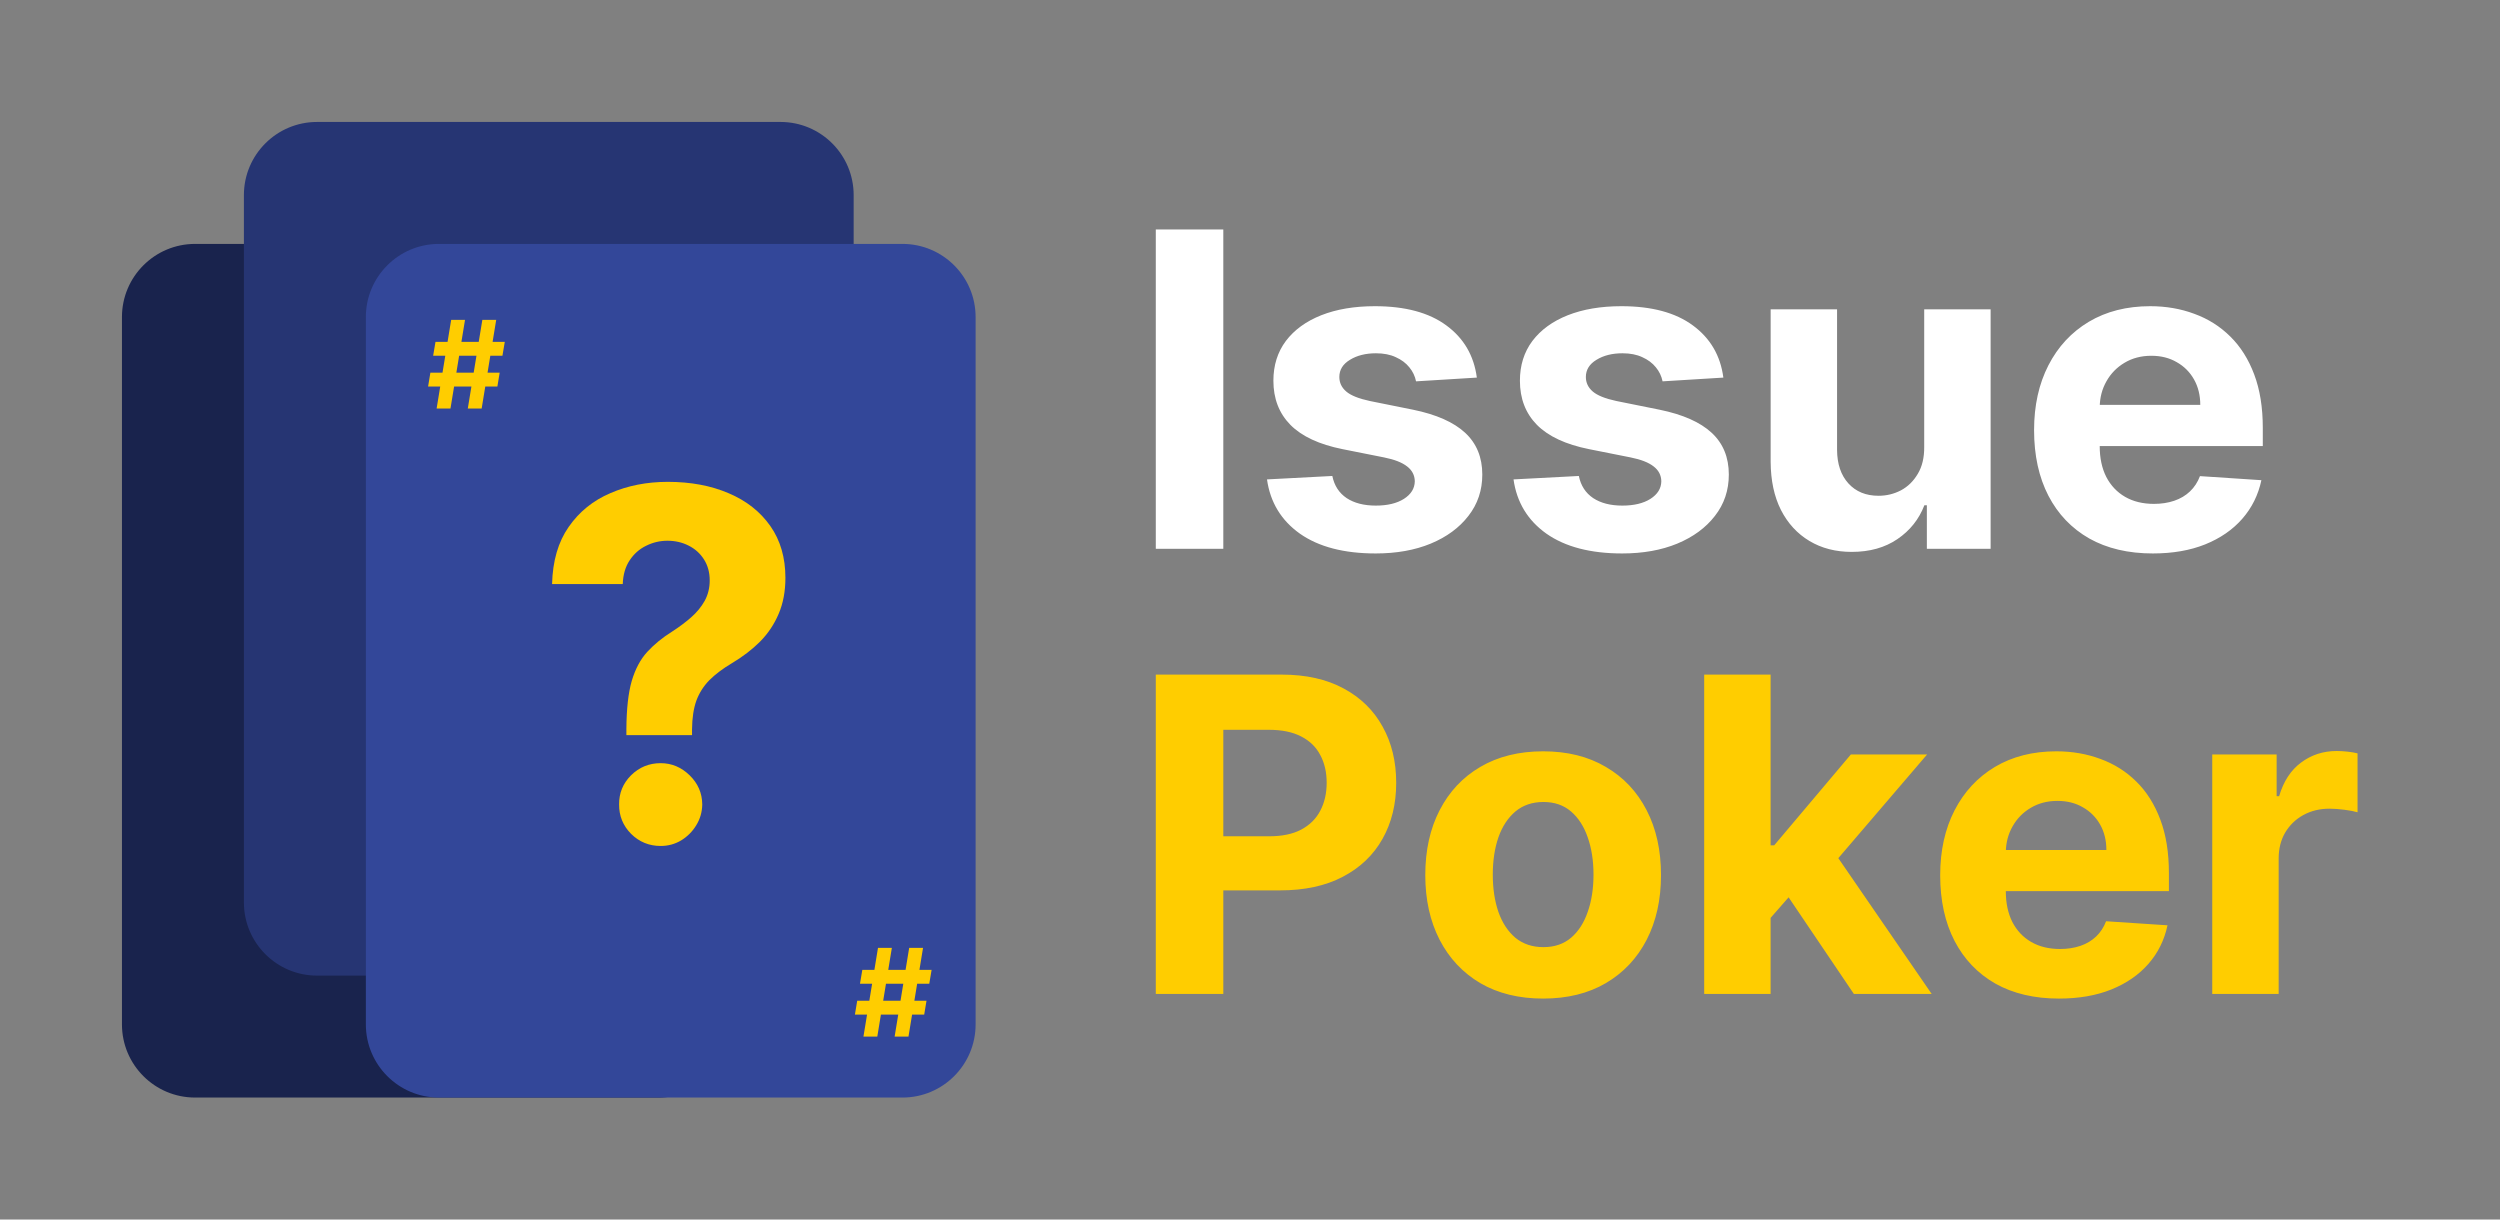 <svg width="410" height="200" viewBox="0 0 410 200" fill="none" xmlns="http://www.w3.org/2000/svg">
<rect x="0" y="0" width="410" height="200" fill="#808080" stroke="none"/>
<path d="M108 40H32C25.373 40 20 45.373 20 52V168C20 174.627 25.373 180 32 180H108C114.627 180 120 174.627 120 168V52C120 45.373 114.627 40 108 40Z" fill="#19234D"/>
<path d="M128 20H52C45.373 20 40 25.373 40 32V148C40 154.627 45.373 160 52 160H128C134.627 160 140 154.627 140 148V32C140 25.373 134.627 20 128 20Z" fill="#263573"/>
<path d="M148 40H72C65.373 40 60 45.373 60 52V168C60 174.627 65.373 180 72 180H148C154.627 180 160 174.627 160 168V52C160 45.373 154.627 40 148 40Z" fill="#334799"/>
<path d="M76.719 67L79.105 52.455H81.378L78.992 67H76.719ZM70.206 63.392L70.582 61.119H81.946L81.57 63.392H70.206ZM71.605 67L73.992 52.455H76.264L73.878 67H71.605ZM71.037 58.335L71.421 56.062H82.784L82.401 58.335H71.037Z" fill="#FFCD00"/>
<path d="M146.719 170L149.105 155.455H151.378L148.991 170H146.719ZM140.206 166.392L140.582 164.119H151.946L151.57 166.392H140.206ZM141.605 170L143.991 155.455H146.264L143.878 170H141.605ZM141.037 161.335L141.42 159.062H152.784L152.401 161.335H141.037Z" fill="#FFCD00"/>
<path d="M102.727 120.557V119.591C102.746 116.277 103.04 113.634 103.608 111.665C104.195 109.695 105.047 108.104 106.165 106.892C107.282 105.68 108.627 104.581 110.199 103.597C111.373 102.839 112.424 102.053 113.352 101.239C114.28 100.424 115.019 99.525 115.568 98.54C116.117 97.536 116.392 96.419 116.392 95.188C116.392 93.881 116.08 92.735 115.455 91.75C114.83 90.765 113.987 90.008 112.926 89.477C111.884 88.947 110.729 88.682 109.46 88.682C108.229 88.682 107.064 88.956 105.966 89.506C104.867 90.036 103.968 90.831 103.267 91.892C102.566 92.934 102.188 94.231 102.131 95.784H90.54C90.635 91.996 91.544 88.871 93.267 86.409C94.99 83.928 97.273 82.081 100.114 80.869C102.955 79.638 106.089 79.023 109.517 79.023C113.286 79.023 116.619 79.648 119.517 80.898C122.415 82.129 124.688 83.919 126.335 86.267C127.983 88.615 128.807 91.447 128.807 94.761C128.807 96.977 128.438 98.947 127.699 100.67C126.979 102.375 125.966 103.89 124.659 105.216C123.352 106.523 121.809 107.706 120.028 108.767C118.532 109.657 117.301 110.585 116.335 111.551C115.388 112.517 114.678 113.634 114.205 114.903C113.75 116.172 113.513 117.735 113.494 119.591V120.557H102.727ZM108.352 138.739C106.458 138.739 104.839 138.076 103.494 136.75C102.169 135.405 101.515 133.795 101.534 131.92C101.515 130.064 102.169 128.473 103.494 127.148C104.839 125.822 106.458 125.159 108.352 125.159C110.152 125.159 111.733 125.822 113.097 127.148C114.46 128.473 115.152 130.064 115.17 131.92C115.152 133.17 114.82 134.316 114.176 135.358C113.551 136.381 112.727 137.205 111.705 137.83C110.682 138.436 109.564 138.739 108.352 138.739Z" fill="#FFCD00"/>
<path d="M200.622 37.636V90H189.551V37.636H200.622ZM242.202 61.926L232.231 62.54C232.06 61.688 231.694 60.92 231.131 60.239C230.569 59.54 229.827 58.986 228.907 58.577C228.004 58.151 226.921 57.938 225.66 57.938C223.972 57.938 222.549 58.295 221.39 59.011C220.231 59.71 219.651 60.648 219.651 61.824C219.651 62.761 220.026 63.554 220.776 64.202C221.526 64.849 222.813 65.369 224.637 65.761L231.745 67.193C235.563 67.977 238.41 69.239 240.285 70.977C242.16 72.716 243.097 75 243.097 77.829C243.097 80.403 242.339 82.662 240.822 84.605C239.322 86.548 237.259 88.065 234.634 89.156C232.026 90.23 229.018 90.767 225.609 90.767C220.41 90.767 216.268 89.685 213.183 87.52C210.114 85.338 208.316 82.372 207.788 78.622L218.501 78.06C218.825 79.645 219.609 80.855 220.853 81.69C222.097 82.508 223.691 82.918 225.634 82.918C227.543 82.918 229.077 82.551 230.237 81.818C231.413 81.068 232.009 80.105 232.026 78.929C232.009 77.94 231.592 77.131 230.773 76.5C229.955 75.852 228.694 75.358 226.989 75.017L220.188 73.662C216.353 72.895 213.498 71.565 211.623 69.673C209.765 67.781 208.836 65.369 208.836 62.438C208.836 59.915 209.518 57.742 210.881 55.918C212.262 54.094 214.197 52.688 216.685 51.699C219.191 50.71 222.123 50.216 225.481 50.216C230.441 50.216 234.344 51.264 237.191 53.361C240.055 55.457 241.725 58.312 242.202 61.926ZM282.632 61.926L272.661 62.54C272.49 61.688 272.124 60.92 271.561 60.239C270.999 59.54 270.257 58.986 269.337 58.577C268.433 58.151 267.351 57.938 266.089 57.938C264.402 57.938 262.979 58.295 261.82 59.011C260.661 59.71 260.081 60.648 260.081 61.824C260.081 62.761 260.456 63.554 261.206 64.202C261.956 64.849 263.243 65.369 265.067 65.761L272.175 67.193C275.993 67.977 278.839 69.239 280.714 70.977C282.589 72.716 283.527 75 283.527 77.829C283.527 80.403 282.768 82.662 281.251 84.605C279.751 86.548 277.689 88.065 275.064 89.156C272.456 90.23 269.447 90.767 266.038 90.767C260.839 90.767 256.697 89.685 253.612 87.52C250.544 85.338 248.746 82.372 248.217 78.622L258.93 78.06C259.254 79.645 260.038 80.855 261.283 81.69C262.527 82.508 264.121 82.918 266.064 82.918C267.973 82.918 269.507 82.551 270.666 81.818C271.842 81.068 272.439 80.105 272.456 78.929C272.439 77.94 272.021 77.131 271.203 76.5C270.385 75.852 269.124 75.358 267.419 75.017L260.618 73.662C256.783 72.895 253.928 71.565 252.053 69.673C250.195 67.781 249.266 65.369 249.266 62.438C249.266 59.915 249.947 57.742 251.311 55.918C252.692 54.094 254.626 52.688 257.115 51.699C259.621 50.71 262.553 50.216 265.911 50.216C270.871 50.216 274.774 51.264 277.621 53.361C280.484 55.457 282.155 58.312 282.632 61.926ZM315.57 73.278V50.727H326.462V90H316.005V82.867H315.596C314.71 85.168 313.235 87.017 311.173 88.415C309.127 89.812 306.63 90.511 303.681 90.511C301.056 90.511 298.746 89.915 296.752 88.722C294.758 87.528 293.198 85.832 292.073 83.633C290.965 81.435 290.403 78.801 290.386 75.733V50.727H301.278V73.79C301.295 76.108 301.917 77.94 303.144 79.287C304.371 80.633 306.016 81.307 308.079 81.307C309.391 81.307 310.619 81.008 311.761 80.412C312.903 79.798 313.823 78.895 314.522 77.702C315.238 76.508 315.587 75.034 315.57 73.278ZM353.072 90.767C349.033 90.767 345.555 89.949 342.641 88.312C339.743 86.659 337.51 84.324 335.942 81.307C334.374 78.273 333.589 74.685 333.589 70.543C333.589 66.503 334.374 62.957 335.942 59.906C337.51 56.855 339.717 54.477 342.564 52.773C345.428 51.068 348.786 50.216 352.638 50.216C355.229 50.216 357.641 50.633 359.874 51.469C362.124 52.287 364.084 53.523 365.754 55.176C367.442 56.83 368.754 58.909 369.692 61.415C370.629 63.903 371.098 66.818 371.098 70.159V73.151H337.936V66.401H360.845C360.845 64.832 360.504 63.443 359.822 62.233C359.141 61.023 358.195 60.077 356.984 59.395C355.791 58.696 354.402 58.347 352.817 58.347C351.163 58.347 349.697 58.73 348.419 59.497C347.158 60.247 346.169 61.261 345.453 62.54C344.737 63.801 344.371 65.207 344.354 66.758V73.176C344.354 75.119 344.712 76.798 345.428 78.213C346.161 79.628 347.192 80.719 348.521 81.486C349.851 82.253 351.428 82.636 353.251 82.636C354.462 82.636 355.57 82.466 356.575 82.125C357.581 81.784 358.442 81.273 359.158 80.591C359.874 79.909 360.419 79.074 360.794 78.085L370.868 78.75C370.357 81.171 369.308 83.284 367.723 85.091C366.155 86.881 364.126 88.278 361.638 89.284C359.166 90.273 356.311 90.767 353.072 90.767Z" fill="white"/>
<path d="M189.551 163V110.636H210.21C214.182 110.636 217.565 111.395 220.361 112.912C223.156 114.412 225.287 116.5 226.753 119.176C228.236 121.835 228.977 124.903 228.977 128.381C228.977 131.858 228.227 134.926 226.727 137.585C225.227 140.244 223.054 142.315 220.207 143.798C217.378 145.281 213.952 146.023 209.929 146.023H196.761V137.151H208.139C210.27 137.151 212.026 136.784 213.406 136.051C214.804 135.301 215.844 134.27 216.526 132.957C217.224 131.628 217.574 130.102 217.574 128.381C217.574 126.642 217.224 125.125 216.526 123.83C215.844 122.517 214.804 121.503 213.406 120.787C212.009 120.054 210.236 119.688 208.088 119.688H200.622V163H189.551ZM253.075 163.767C249.104 163.767 245.669 162.923 242.771 161.236C239.891 159.531 237.666 157.162 236.098 154.128C234.53 151.077 233.746 147.54 233.746 143.517C233.746 139.46 234.53 135.915 236.098 132.881C237.666 129.83 239.891 127.46 242.771 125.773C245.669 124.068 249.104 123.216 253.075 123.216C257.047 123.216 260.473 124.068 263.354 125.773C266.251 127.46 268.484 129.83 270.053 132.881C271.621 135.915 272.405 139.46 272.405 143.517C272.405 147.54 271.621 151.077 270.053 154.128C268.484 157.162 266.251 159.531 263.354 161.236C260.473 162.923 257.047 163.767 253.075 163.767ZM253.126 155.33C254.933 155.33 256.442 154.818 257.652 153.795C258.862 152.756 259.774 151.341 260.388 149.551C261.018 147.761 261.334 145.724 261.334 143.44C261.334 141.156 261.018 139.119 260.388 137.33C259.774 135.54 258.862 134.125 257.652 133.085C256.442 132.045 254.933 131.526 253.126 131.526C251.303 131.526 249.768 132.045 248.524 133.085C247.297 134.125 246.368 135.54 245.737 137.33C245.124 139.119 244.817 141.156 244.817 143.44C244.817 145.724 245.124 147.761 245.737 149.551C246.368 151.341 247.297 152.756 248.524 153.795C249.768 154.818 251.303 155.33 253.126 155.33ZM289.357 151.699L289.382 138.634H290.967L303.547 123.727H316.05L299.149 143.466H296.567L289.357 151.699ZM279.487 163V110.636H290.379V163H279.487ZM304.033 163L292.476 145.895L299.737 138.199L316.791 163H304.033ZM337.674 163.767C333.634 163.767 330.157 162.949 327.242 161.312C324.344 159.659 322.112 157.324 320.543 154.307C318.975 151.273 318.191 147.685 318.191 143.543C318.191 139.503 318.975 135.957 320.543 132.906C322.112 129.855 324.319 127.477 327.165 125.773C330.029 124.068 333.387 123.216 337.239 123.216C339.83 123.216 342.242 123.634 344.475 124.469C346.725 125.287 348.685 126.523 350.356 128.176C352.043 129.83 353.356 131.909 354.293 134.415C355.231 136.903 355.7 139.818 355.7 143.159V146.151H322.538V139.401H345.447C345.447 137.832 345.106 136.443 344.424 135.233C343.742 134.023 342.796 133.077 341.586 132.395C340.393 131.696 339.004 131.347 337.418 131.347C335.765 131.347 334.299 131.73 333.021 132.497C331.759 133.247 330.771 134.261 330.055 135.54C329.339 136.801 328.972 138.207 328.955 139.759V146.176C328.955 148.119 329.313 149.798 330.029 151.213C330.762 152.628 331.793 153.719 333.123 154.486C334.452 155.253 336.029 155.636 337.853 155.636C339.063 155.636 340.171 155.466 341.177 155.125C342.183 154.784 343.043 154.273 343.759 153.591C344.475 152.909 345.021 152.074 345.396 151.085L355.469 151.75C354.958 154.17 353.91 156.284 352.325 158.091C350.756 159.881 348.728 161.278 346.239 162.284C343.768 163.273 340.913 163.767 337.674 163.767ZM362.808 163V123.727H373.367V130.58H373.776C374.492 128.142 375.694 126.301 377.381 125.057C379.069 123.795 381.012 123.165 383.211 123.165C383.756 123.165 384.344 123.199 384.975 123.267C385.606 123.335 386.16 123.429 386.637 123.548V133.213C386.126 133.06 385.418 132.923 384.515 132.804C383.612 132.685 382.785 132.625 382.035 132.625C380.433 132.625 379.001 132.974 377.739 133.673C376.495 134.355 375.506 135.31 374.773 136.537C374.058 137.764 373.7 139.179 373.7 140.781V163H362.808Z" fill="#FFCD00"/>
</svg>
